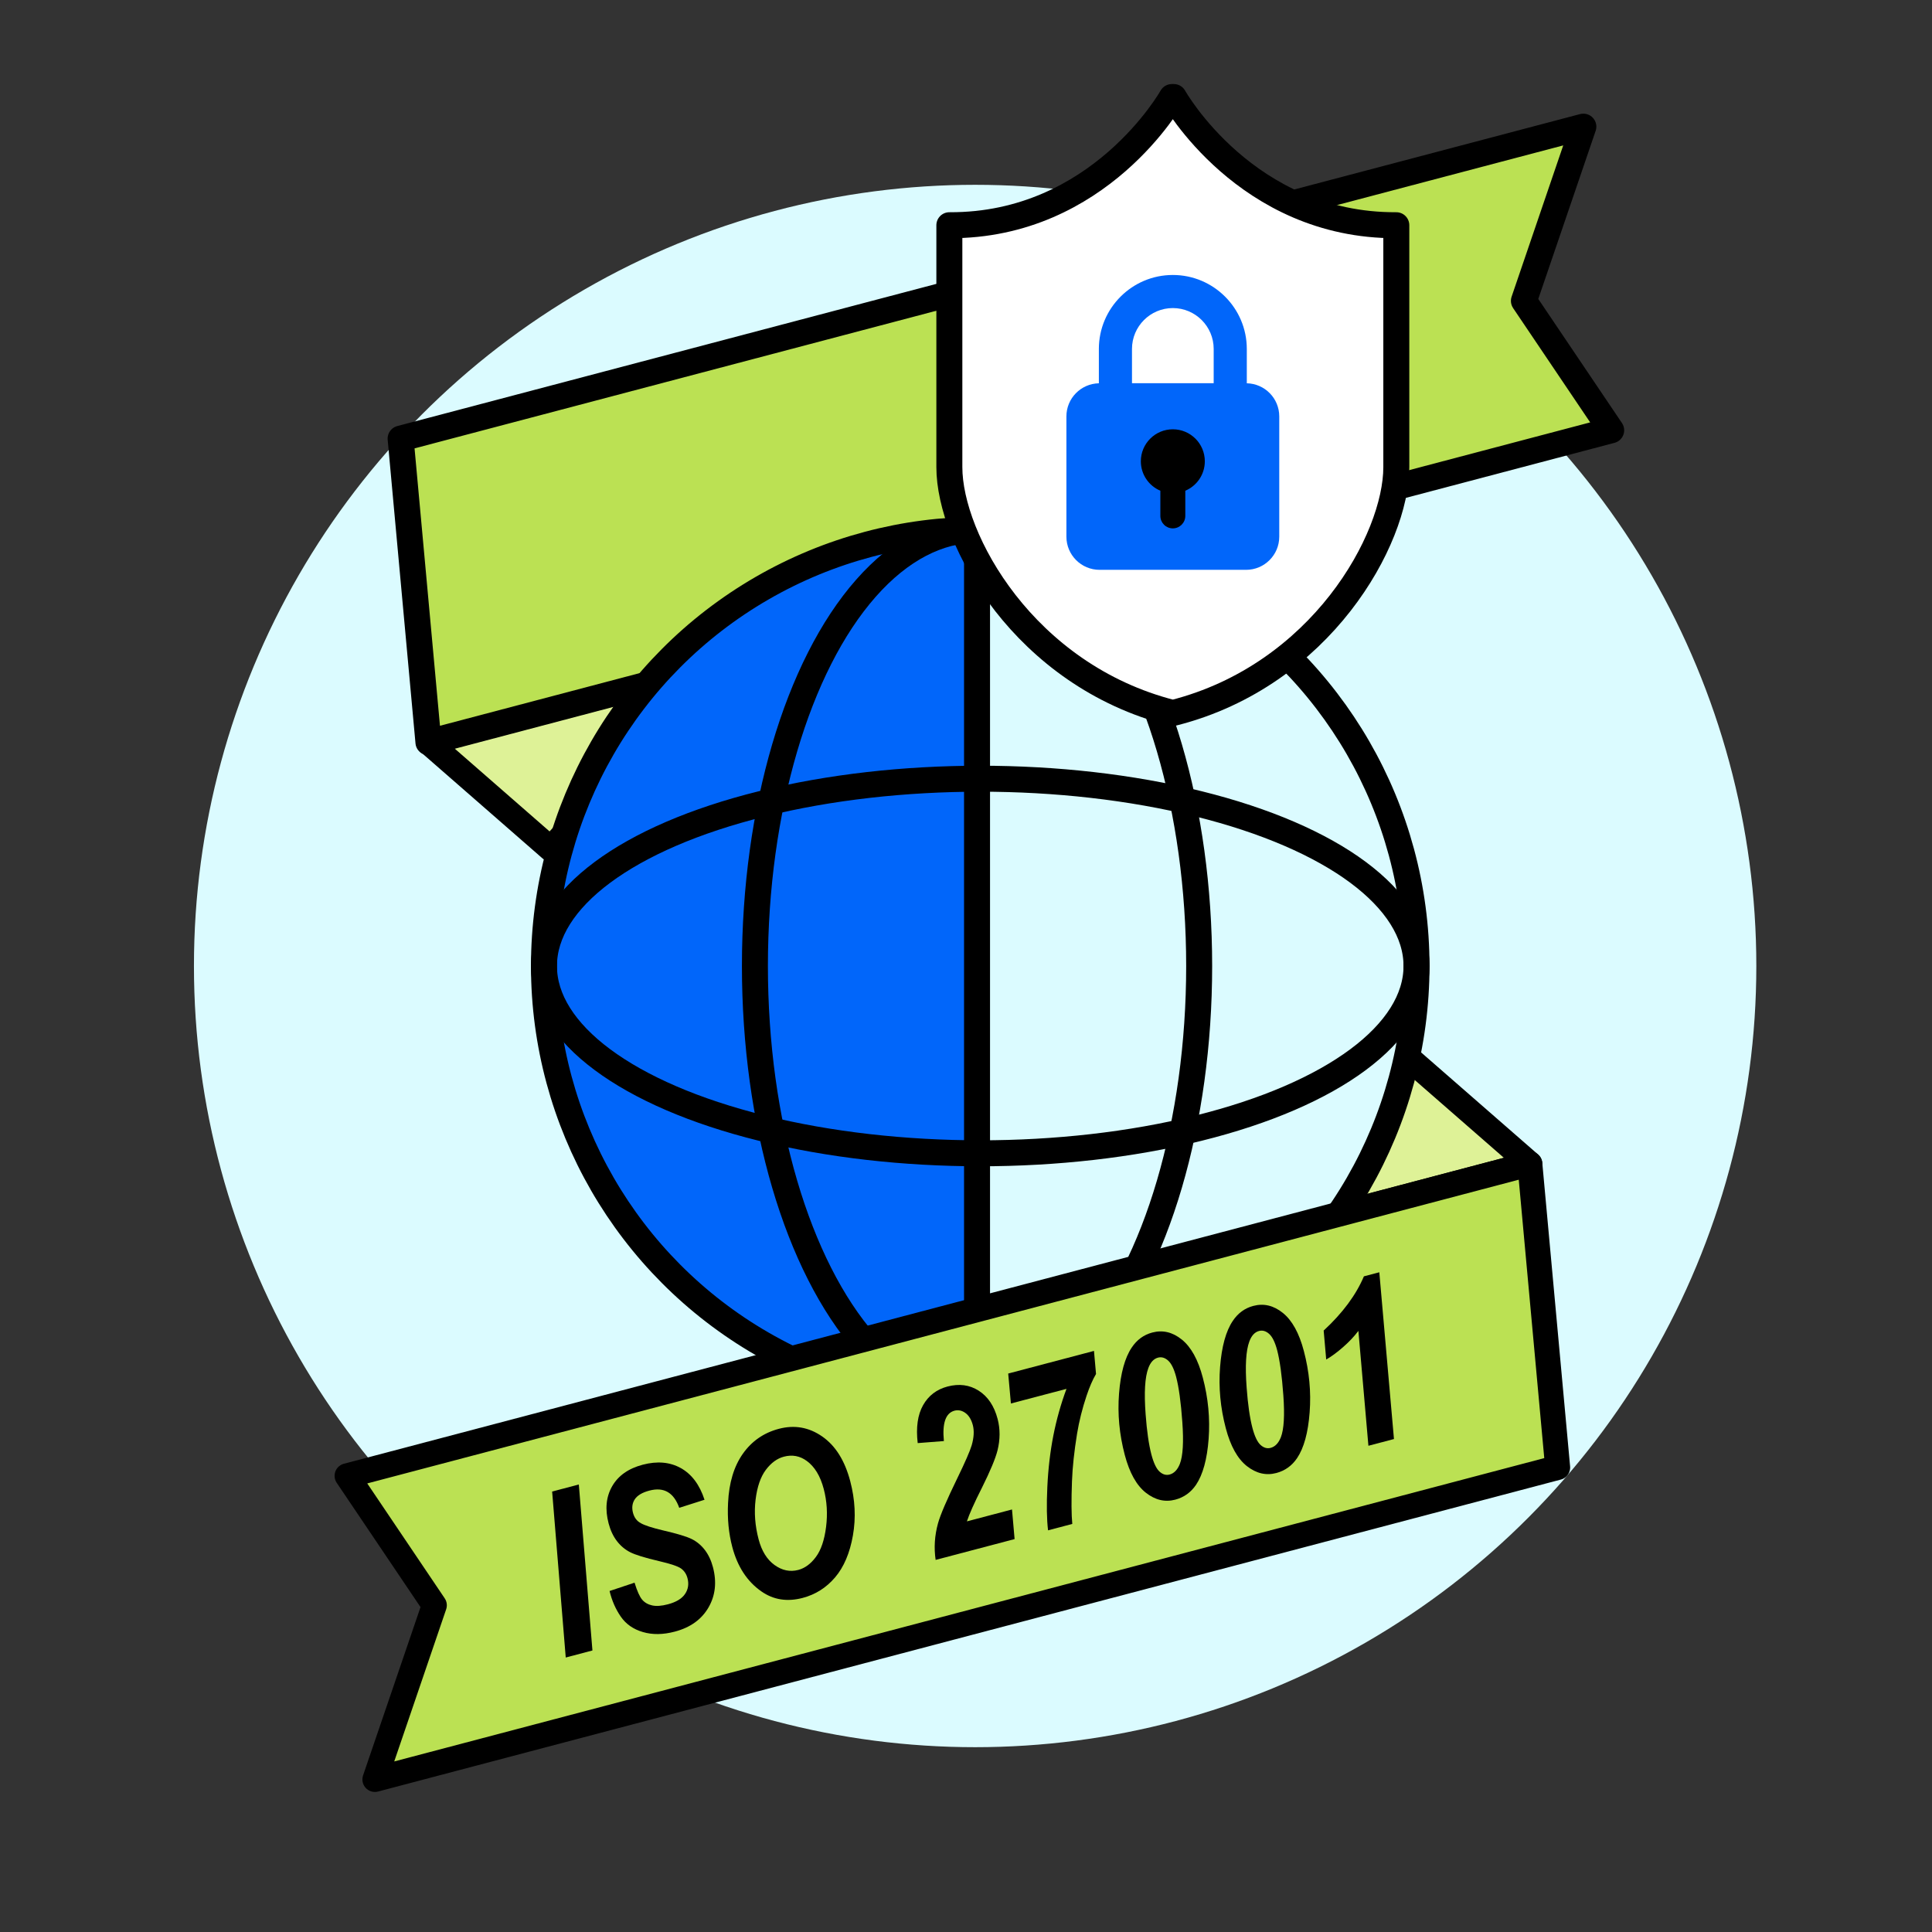 <svg xmlns="http://www.w3.org/2000/svg" xmlns:xlink="http://www.w3.org/1999/xlink" id="Layer_1" x="0px" y="0px" viewBox="0 0 700 700" style="enable-background:new 0 0 700 700;" xml:space="preserve"><rect x="0" y="0" width="700" height="700" fill="#333333" stroke="none"/><style type="text/css">	.st0{fill:#DBFBFF;}	.st1{fill:#0199FA;}	.st2{fill:#0166FA;}	.st3{fill:none;stroke:#BBE153;stroke-width:9.413;stroke-linecap:round;stroke-linejoin:round;stroke-dasharray:21.72,32.579;}	.st4{fill:#BBE153;}	.st5{fill:#DEF297;}	.st6{fill:none;stroke:#000000;stroke-width:9.413;stroke-miterlimit:10;}	.st7{fill:#FFFFFF;stroke:#000000;stroke-width:9.413;stroke-linecap:round;stroke-linejoin:round;stroke-miterlimit:10;}	.st8{fill:#0166FA;stroke:#000000;stroke-width:9.041;stroke-linecap:round;stroke-miterlimit:10;}	.st9{fill:#0166FA;stroke:#000000;stroke-width:9.413;stroke-linecap:round;stroke-miterlimit:10;}	.st10{fill:none;stroke:#000000;stroke-width:9.413;stroke-linecap:round;stroke-miterlimit:10;}	.st11{opacity:0.62;fill:#0166FA;}	.st12{fill:none;stroke:#000000;stroke-width:14.114;stroke-linecap:round;stroke-linejoin:round;stroke-miterlimit:10;}	.st13{fill:#FFFFFF;stroke:#000000;stroke-width:9.413;stroke-miterlimit:10;}	.st14{fill:none;stroke:#0166FA;stroke-width:10;stroke-miterlimit:10;}	.st15{fill:#BBE153;stroke:#000000;stroke-width:9.413;stroke-miterlimit:10;}	.st16{fill:#DBFBFF;stroke:#000000;stroke-width:9.413;stroke-miterlimit:10;}	.st17{fill:#DBFBFF;stroke:#000000;stroke-width:9.049;stroke-miterlimit:10;}	.st18{fill:#FFFFFF;stroke:#000000;stroke-width:9.049;stroke-miterlimit:10;}	.st19{fill:#0166FA;stroke:#000000;stroke-width:9.505;stroke-miterlimit:10;}	.st20{fill:#FFFFFF;}	.st21{fill:#0166FA;stroke:#000000;stroke-width:11.565;stroke-miterlimit:10;}	.st22{fill:#DEF297;stroke:#000000;stroke-width:9.413;stroke-linecap:round;stroke-miterlimit:10;}	.st23{fill:#BBE153;stroke:#000000;stroke-width:9.413;stroke-linecap:round;stroke-miterlimit:10;}	.st24{fill:none;stroke:#BBE153;stroke-width:9.413;stroke-linecap:round;stroke-miterlimit:10;}	.st25{fill:#FFFFFF;stroke:#000000;stroke-width:9.413;stroke-linecap:round;stroke-miterlimit:10;}	.st26{fill:none;stroke:#BBE153;stroke-width:9.413;stroke-linecap:round;stroke-linejoin:round;stroke-miterlimit:10;}	.st27{fill:none;stroke:#0166FA;stroke-width:9.05;stroke-miterlimit:10;}	.st28{fill:#DBFBFF;stroke:#000000;stroke-width:9.413;stroke-linecap:round;stroke-linejoin:round;stroke-miterlimit:10;}	.st29{fill:#DBFBFF;stroke:#000000;stroke-width:8.917;stroke-miterlimit:10;}	.st30{fill:#BBE153;stroke:#000000;stroke-width:9.049;stroke-miterlimit:10;}	.st31{fill:#DBFBFF;stroke:#000000;stroke-width:9.049;stroke-linecap:round;stroke-linejoin:round;stroke-miterlimit:10;}	.st32{fill:none;stroke:#000000;stroke-width:9.049;stroke-linecap:round;stroke-linejoin:round;stroke-miterlimit:10;}	.st33{fill:#0166FA;stroke:#000000;stroke-width:9.049;stroke-linecap:round;stroke-miterlimit:10;}	.st34{fill:none;stroke:#000000;stroke-width:9.412;stroke-miterlimit:10;}	.st35{fill:none;stroke:#000000;stroke-width:9.413;stroke-linecap:round;stroke-linejoin:round;stroke-miterlimit:10;}	.st36{fill:none;stroke:#000000;stroke-width:10.425;stroke-linecap:round;stroke-linejoin:round;stroke-miterlimit:10;}	.st37{fill:#FFFFFF;stroke:#000000;stroke-width:10.425;stroke-linecap:round;stroke-linejoin:round;stroke-miterlimit:10;}	.st38{fill:#FFFFFF;stroke:#000000;stroke-width:8.316;stroke-miterlimit:10;}	.st39{fill:#DEF297;stroke:#000000;stroke-width:9.049;stroke-linecap:round;stroke-linejoin:round;stroke-miterlimit:10;}	.st40{fill:#BBE153;stroke:#000000;stroke-width:9.413;stroke-linecap:round;stroke-linejoin:round;stroke-miterlimit:10;}	.st41{fill:#BBE153;stroke:#000000;stroke-width:9.049;stroke-linecap:round;stroke-linejoin:round;stroke-miterlimit:10;}</style><g>	<circle class="st0" cx="353.31" cy="350" r="283.04"></circle>	<polygon class="st39" points="155.23,268.93 199.47,307.55 260.24,241.23  "></polygon>	<polygon class="st40" points="155.23,268.93 583.76,155.9 552.14,109.01 573.68,45.89 145.15,158.92  "></polygon>	<polygon class="st39" points="554.29,421.69 510.04,383.08 449.27,449.39  "></polygon>	<g>		<path class="st2" d="M355.16,508.07c-87.3,0-158.07-70.77-158.07-158.07s70.77-158.07,158.07-158.07V508.07z"></path>		<path class="st0" d="M355.45,191.93c87.3,0,158.07,70.77,158.07,158.07s-70.77,158.07-158.07,158.07V191.93z"></path>		<circle class="st6" cx="355.16" cy="350" r="158.07"></circle>		<ellipse class="st6" cx="354" cy="350" rx="80.48" ry="158.07"></ellipse>		<ellipse class="st6" cx="355.16" cy="350" rx="158.07" ry="67.86"></ellipse>		<line class="st6" x1="354" y1="191.93" x2="354" y2="508.07"></line>	</g>	<polygon class="st41" points="554.29,421.69 125.75,534.72 157.37,581.62 135.83,644.73 564.37,531.7  "></polygon>	<g>		<path d="M204.98,600.55l-4.93-60.14l9.67-2.55l4.93,60.14L204.98,600.55z"></path>		<path d="M220.86,576.45l9.05-3.02c0.94,3.05,1.86,5.1,2.75,6.15c0.89,1.05,2.09,1.75,3.61,2.09c1.52,0.34,3.42,0.21,5.72-0.4   c2.98-0.79,5.05-2.03,6.2-3.73c1.16-1.7,1.46-3.61,0.9-5.73c-0.39-1.49-1.16-2.65-2.31-3.5c-1.14-0.82-3.76-1.7-7.87-2.66   c-5.21-1.22-8.75-2.31-10.6-3.26c-1.86-0.95-3.46-2.29-4.8-4.04s-2.34-3.87-3-6.38c-1.35-5.12-0.93-9.6,1.27-13.45   c2.2-3.85,5.9-6.46,11.1-7.83c5.25-1.38,9.85-0.97,13.8,1.23c3.95,2.21,6.81,6.03,8.58,11.47l-9.16,2.92   c-1.97-5.54-5.57-7.63-10.81-6.24c-2.59,0.68-4.35,1.73-5.29,3.14c-0.93,1.41-1.15,3.05-0.65,4.94c0.46,1.73,1.4,2.97,2.85,3.74   c1.42,0.8,4.09,1.67,7.99,2.59c5.15,1.19,8.64,2.25,10.48,3.17c1.84,0.92,3.41,2.24,4.72,3.95c1.3,1.71,2.28,3.78,2.92,6.2   c1.43,5.43,0.89,10.31-1.63,14.65c-2.52,4.33-6.58,7.24-12.2,8.72c-4.23,1.12-8.08,1.17-11.55,0.15c-3.47-1.01-6.14-2.88-8.02-5.6   C223.05,583.01,221.69,579.92,220.86,576.45z"></path>		<path d="M265.32,560.5c-1.31-4.96-1.82-10.28-1.53-15.97c0.34-7.29,2.13-13.23,5.36-17.81c3.24-4.58,7.58-7.59,13.04-9.03   c5.67-1.5,10.91-0.57,15.71,2.77c4.81,3.34,8.19,8.73,10.15,16.17c1.78,6.74,2.1,13.3,0.98,19.68   c-1.12,6.38-3.27,11.45-6.45,15.19c-3.18,3.74-7.1,6.23-11.78,7.46c-5.59,1.47-10.56,0.69-14.91-2.35   C270.73,573.03,267.21,567.66,265.32,560.5z M274.86,557.74c1.12,4.23,3.04,7.33,5.78,9.3c2.74,1.97,5.6,2.56,8.58,1.78   c2.4-0.63,4.53-2.2,6.39-4.7c1.86-2.5,3.09-6.12,3.69-10.88c0.6-4.75,0.32-9.35-0.85-13.78c-1.23-4.65-3.26-8.02-6.11-10.11   c-2.5-1.85-5.28-2.38-8.33-1.57c-2.46,0.65-4.63,2.24-6.54,4.78c-1.9,2.54-3.14,6.14-3.71,10.8   C273.2,548.01,273.56,552.8,274.86,557.74z"></path>		<path d="M341.99,522.12l-9.49,0.74c-0.66-5.69-0.01-10.27,1.95-13.74c1.96-3.46,4.91-5.71,8.82-6.75   c4.23-1.12,8.01-0.62,11.33,1.5s5.61,5.52,6.85,10.22c0.96,3.66,0.95,7.48-0.04,11.45c-0.74,2.93-2.62,7.44-5.65,13.52   c-2.77,5.48-4.58,9.54-5.43,12.16l16.34-4.31l0.94,10.73l-28.61,7.54c-0.65-4.38-0.37-8.8,0.86-13.26   c0.83-3.01,3.17-8.48,7.03-16.4c2.81-5.77,4.53-9.72,5.17-11.84c0.82-2.84,0.95-5.28,0.42-7.32c-0.54-2.04-1.44-3.51-2.7-4.42   c-1.26-0.91-2.58-1.18-3.97-0.82C342.63,511.98,341.35,515.64,341.99,522.12z"></path>		<path d="M366.27,508.51l-0.98-10.85l31.08-8.2l0.74,8.36c-1.2,2.02-2.34,4.64-3.42,7.86c-1.55,4.63-2.7,9.22-3.45,13.78   c-1.03,6.36-1.65,12.09-1.84,17.17c-0.26,7.08-0.22,12.25,0.11,15.52l-8.78,2.32c-0.48-3.95-0.57-9.21-0.26-15.77   c0.31-6.56,1.04-12.76,2.18-18.58c1.15-5.82,2.73-11.46,4.76-16.91L366.27,508.51z"></path>		<path d="M407.52,527.13c-1.96-7.42-2.65-14.83-2.07-22.23c0.58-7.4,2.11-12.96,4.6-16.66c1.88-2.82,4.37-4.63,7.45-5.44   c3.79-1,7.36-0.15,10.71,2.56c3.35,2.71,5.89,7.3,7.59,13.78c1.96,7.42,2.66,14.82,2.11,22.2c-0.55,7.38-2.08,12.93-4.56,16.63   c-1.87,2.76-4.38,4.55-7.51,5.38c-3.74,0.99-7.29,0.15-10.68-2.51C411.78,538.18,409.23,533.61,407.52,527.13z M417.18,527.02   c0.81,3.08,1.8,5.14,2.95,6.18c1.15,1.04,2.37,1.39,3.65,1.05c1.62-0.43,2.86-1.72,3.71-3.87c1.11-2.89,1.41-7.94,0.89-15.14   c-0.51-7.2-1.27-12.67-2.25-16.4c-0.76-2.87-1.72-4.83-2.89-5.88c-1.17-1.05-2.4-1.4-3.68-1.06c-1.54,0.41-2.71,1.66-3.49,3.77   c-1.25,3.32-1.58,8.9-0.99,16.73C415.53,518.54,416.23,523.41,417.18,527.02z"></path>		<path d="M444.13,517.48c-1.96-7.42-2.65-14.83-2.07-22.23s2.11-12.96,4.6-16.66c1.88-2.82,4.37-4.63,7.45-5.44   c3.79-1,7.36-0.15,10.71,2.56c3.35,2.71,5.89,7.3,7.59,13.78c1.96,7.42,2.66,14.82,2.1,22.2c-0.55,7.38-2.07,12.93-4.56,16.63   c-1.87,2.76-4.38,4.55-7.51,5.38c-3.74,0.99-7.29,0.15-10.68-2.51C448.38,528.52,445.84,523.96,444.13,517.48z M453.78,517.36   c0.81,3.08,1.8,5.14,2.95,6.18c1.15,1.04,2.37,1.39,3.65,1.05c1.62-0.43,2.86-1.72,3.71-3.87c1.11-2.89,1.41-7.94,0.89-15.14   c-0.52-7.2-1.27-12.67-2.25-16.4c-0.76-2.87-1.72-4.83-2.89-5.88c-1.17-1.05-2.4-1.4-3.68-1.06c-1.54,0.41-2.7,1.66-3.49,3.77   c-1.25,3.32-1.58,8.9-0.99,16.73C452.13,508.89,452.83,513.76,453.78,517.36z"></path>		<path d="M480.51,492.58l-0.92-10.49c6.86-6.34,11.72-12.88,14.58-19.65l5.58-1.47l5.31,60.42l-9.26,2.44l-3.63-41.63   c-1.49,1.99-3.33,3.94-5.52,5.86C484.45,489.99,482.4,491.5,480.51,492.58z"></path>	</g>	<path class="st7" d="M425.29,258.25c53.4-13.61,80.62-62.82,80.62-88.99s0-87.66,0-87.66c-54.44,0.29-80.62-46.44-80.62-46.44h-0.7  c0,0-26.17,46.72-80.62,46.44c0,0,0,61.48,0,87.66s27.22,75.38,80.62,88.99H425.29z"></path>	<path class="st2" d="M451.74,138.87v-12.44c0-14.78-12.02-26.8-26.8-26.8c-14.78,0-26.8,12.02-26.8,26.8v12.44  c-6.52,0.14-11.76,5.46-11.76,12.01v43.56c0,6.64,5.38,12.02,12.02,12.02h53.08c6.64,0,12.02-5.38,12.02-12.02v-43.56  C463.5,144.32,458.26,139.01,451.74,138.87z M424.94,111.62c8.16,0,14.8,6.64,14.8,14.8v12.43h-29.6v-12.43  C410.14,118.26,416.78,111.62,424.94,111.62z"></path>	<path d="M436.53,167.13c0-6.4-5.19-11.59-11.59-11.59c-6.4,0-11.59,5.19-11.59,11.59c0,4.8,2.91,8.91,7.07,10.67v9.12  c0,2.5,2.03,4.52,4.52,4.52s4.52-2.03,4.52-4.52v-9.12C433.62,176.04,436.53,171.93,436.53,167.13z"></path></g></svg>